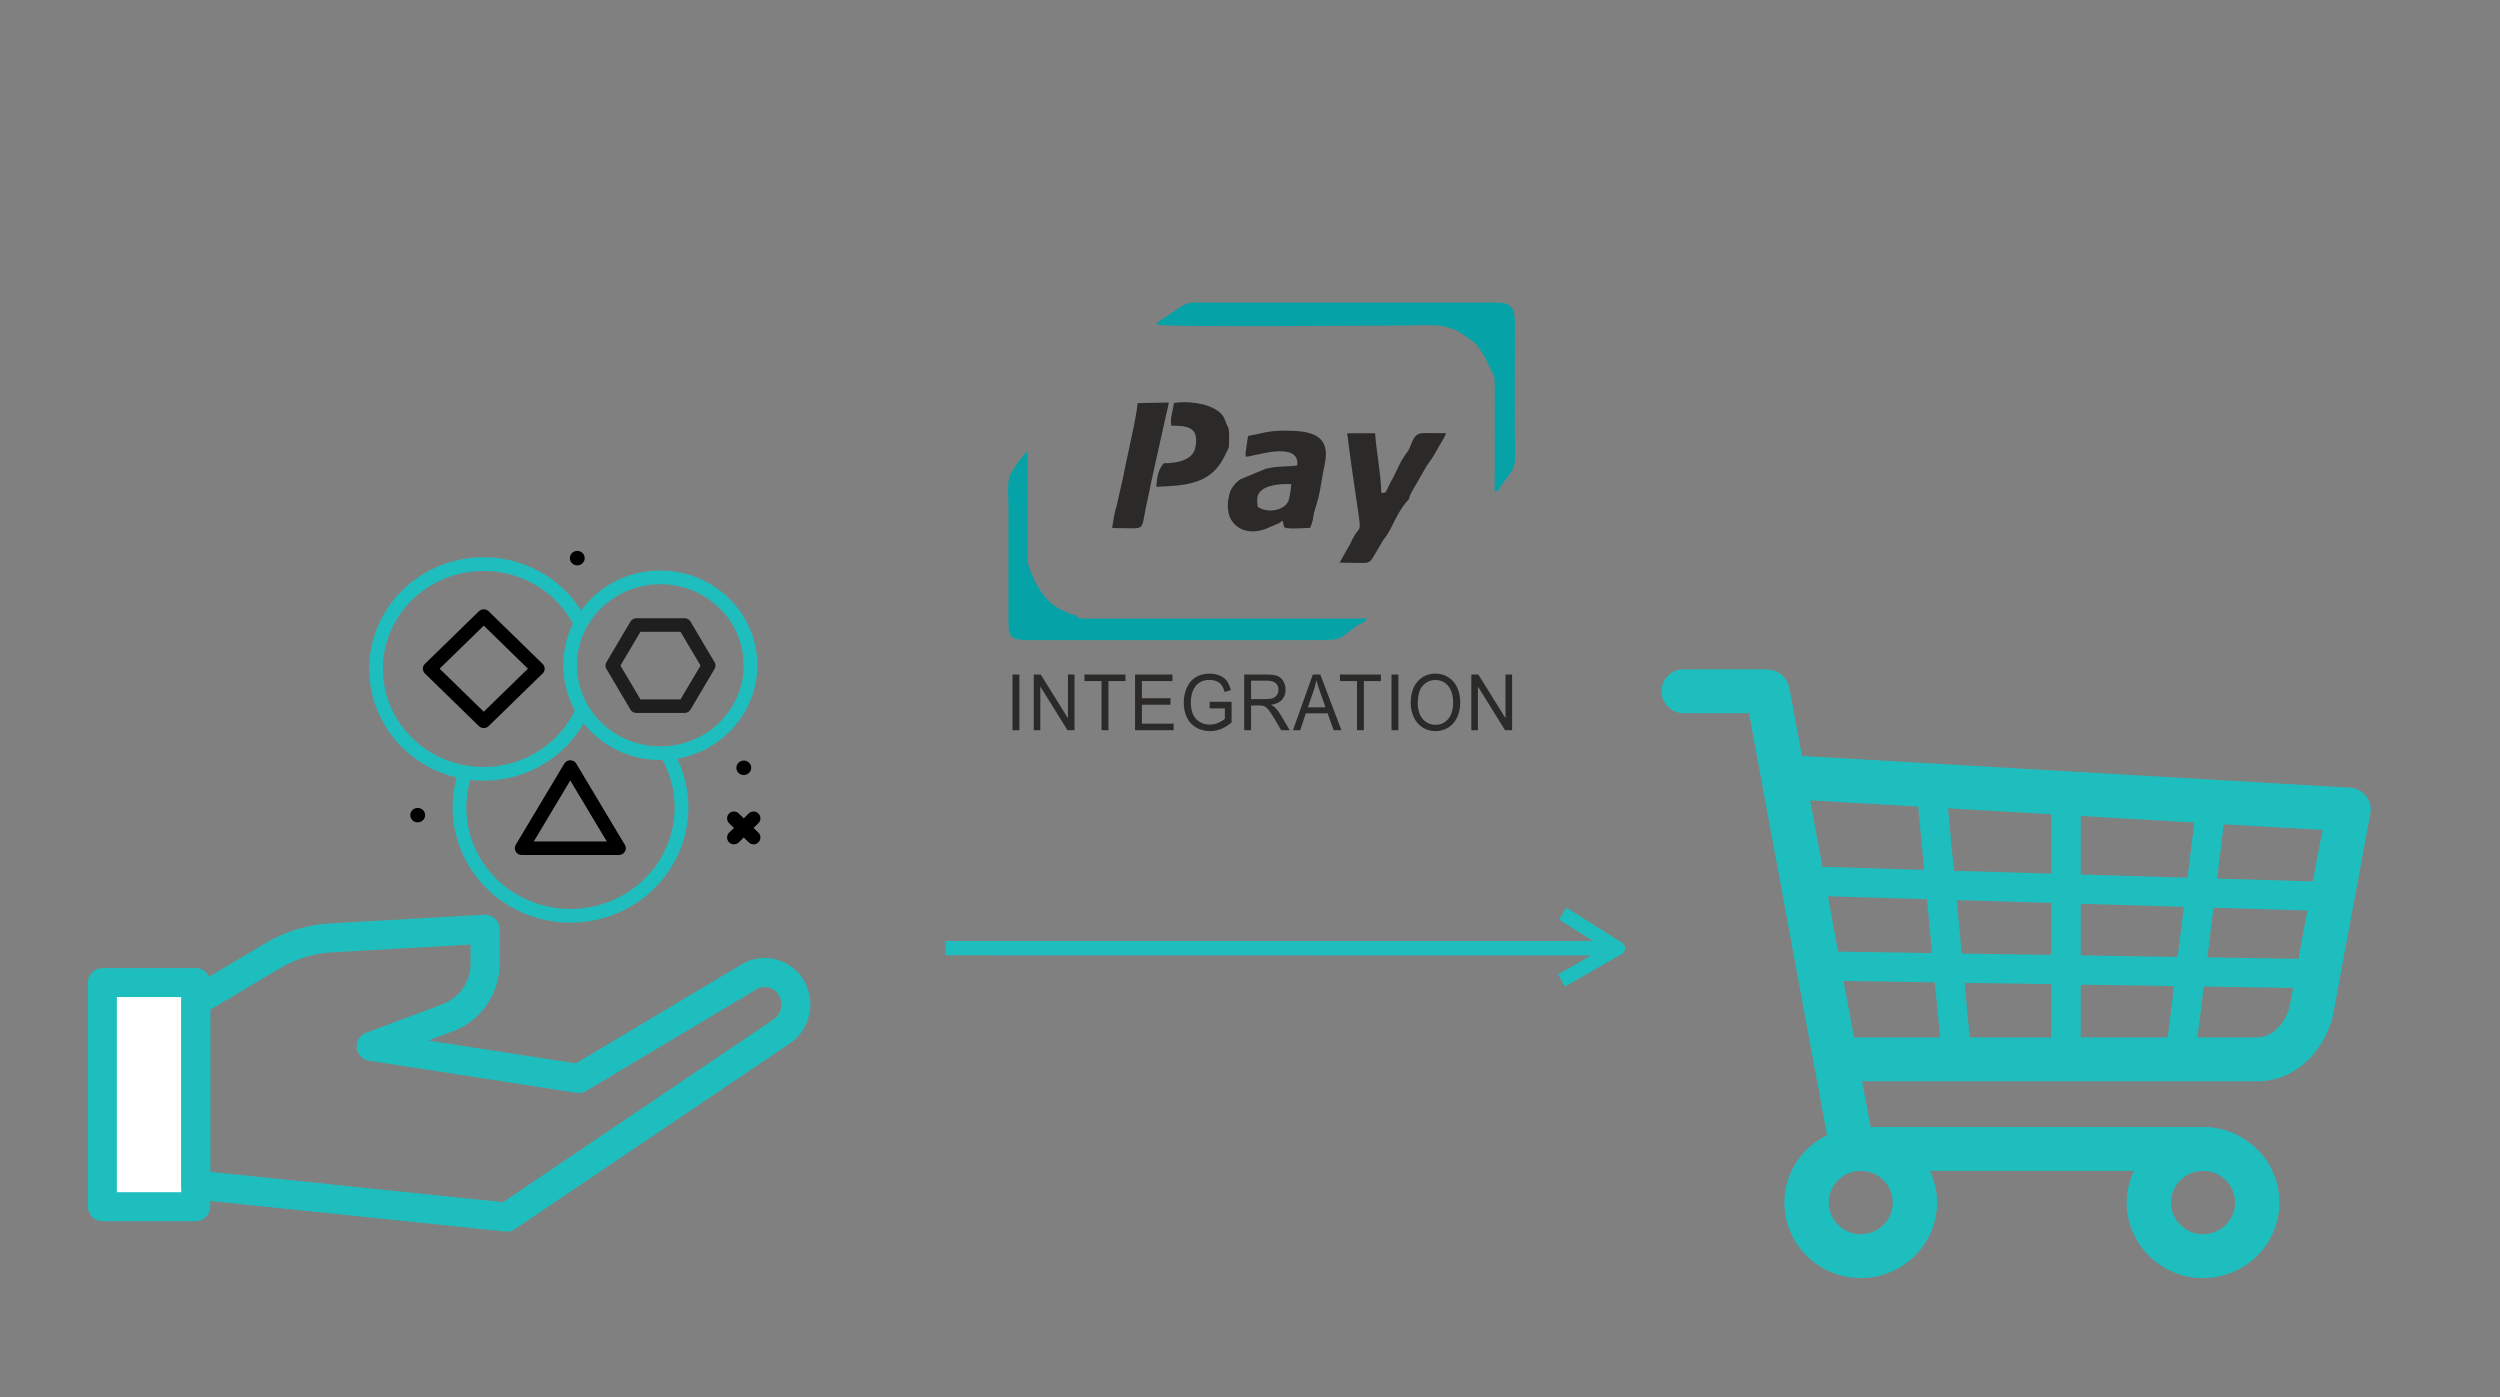 <?xml version="1.0" encoding="UTF-8" standalone="no"?> <!-- Creator: CorelDRAW 2019 (64-Bit) --> <svg xmlns:inkscape="http://www.inkscape.org/namespaces/inkscape" xmlns:sodipodi="http://sodipodi.sourceforge.net/DTD/sodipodi-0.dtd" xmlns="http://www.w3.org/2000/svg" xmlns:svg="http://www.w3.org/2000/svg" xml:space="preserve" width="57.197mm" height="31.962mm" style="clip-rule:evenodd;fill-rule:evenodd;image-rendering:optimizeQuality;shape-rendering:geometricPrecision;text-rendering:geometricPrecision" viewBox="0 0 2804.988 1567.431" id="svg16" sodipodi:docname="Pay_integration payment.svg" inkscape:version="1.1.2 (b8e25be833, 2022-02-05)"><rect x="0" y="0" width="2804.988" height="1567.431" fill="#808080" stroke="none"/> <defs id="defs4"> <style type="text/css" id="style2"> <![CDATA[ .fil1 {fill:#2B2A29} .fil0 {fill:#05A2A7} .fil2 {fill:#2B2A29;fill-rule:nonzero} ]]> </style> </defs> <g id="Слой_x0020_1" inkscape:label="Logo" inkscape:groupmode="layer" style="display:inline" transform="translate(2450.758,1072.595)">  <g id="g2252" transform="matrix(0.266,0,0,0.286,-1319.664,-733.253)" style="clip-rule:evenodd;display:inline;fill-rule:evenodd;image-rendering:optimizeQuality;shape-rendering:geometricPrecision;text-rendering:geometricPrecision"><path class="fil0" d="m 626.43,87.17 c 28.27,10.95 921.41,3.28 1035.63,3.27 97.5,-0.01 185.6,-13.52 257.28,35.83 l 30.53,19.79 c 29.21,18.53 28.63,23.56 46.01,46.66 4.37,5.81 6.97,8.65 8.84,11.23 l 38.91,73.06 c 5.4,11.83 -0.73,-5.1 5.03,9.91 6.39,16.66 3.64,40.87 3.92,60.46 l -0.33,395.77 c 29.43,-9.54 6.45,3.3 23.03,-18.4 5.33,-6.96 10.37,-13.37 15.91,-20.01 10.85,-13.01 24.9,-31.09 33.16,-43.13 22.24,-32.43 12.72,-95.81 12.72,-140.72 l 0.2,-449.25 C 2137.2,12.69 2112.53,0.06 2055.01,0.45 L 845.64,0.55 c -81.48,0 -83.83,-8.02 -150.52,37.56 l -60.76,36.81 c -9.54,8.77 -4.02,-0.15 -7.94,12.26 z" id="path2244"></path><path class="fil0" d="m 1514.47,1240.15 -1168.91,-0.12 c -8.56,0.05 -23.17,0.68 -31.12,-0.1 -36.29,-3.58 -12.45,-3.29 -25.27,-9.5 -17.78,-8.62 -80.13,-18.66 -131.54,-72.55 l -20.13,-25.5 c -24.77,-36.03 -33.4,-53.04 -48.44,-93.27 l -3.01,-7.23 c -1.73,-5.11 -1.88,-3.5 -3.21,-11.58 L 81.25,585.05 C 68.91,591.67 38.36,630.6 29.44,644.03 L 13.36,668.64 C -6.37,694.82 1.57,753.96 1.57,806.65 l -0.16,449.1 c -0.02,59.32 13.14,69.41 89.04,68.92 l 1204.21,-0.05 c 121.67,0 96.74,-2.54 172.91,-53.93 2.29,-1.54 6.39,-4.08 9.76,-5.8 16.18,-8.24 25.23,-6.95 37.12,-24.72 z" id="path2246"></path><path class="fil1" d="m 1012.03,523.81 -10.86,68.85 c 0.37,8.32 1.7,10.21 2.66,12.46 33.54,-0.38 227.67,-65.74 215.79,34.35 -42.84,5.34 -85.64,1.72 -134.02,13.3 l -107.23,41.6 c -16.31,11.14 -38.09,32.06 -45,57.34 -32.95,120.59 63.11,168.69 151.82,136.92 l 55.91,-21.86 c 1.1,-0.59 2.33,-1.34 3.37,-1.96 l 12.45,-8.72 c 16.68,27.44 -27.35,35.19 117.4,28.21 l 9.93,-27.25 c 2.85,-10.82 3.68,-24.08 6.87,-34.55 l 18.33,-57.52 c 10.15,-43.18 15.43,-85.24 25.48,-127.22 29.21,-121.94 -62.57,-134.8 -167.81,-134.8 -71.78,0 -92.96,10.32 -155.08,20.85 z m 386.16,496.99 95.86,1.23 c 18.64,-0.28 28.23,1.54 43.27,-18.74 l 45.58,-72.1 c 27.5,-29.76 44.07,-72.36 64.31,-104.35 l 20.46,-29.89 c 44.59,-49.07 8.06,-9.29 38.22,-59.25 l 58.33,-94.34 c 25.13,-35.88 19.82,-22.31 51.65,-76.24 11.57,-19.59 26.24,-38.02 31.07,-54.38 l -93.25,-0.34 c -5.76,0.26 -9.37,0.38 -15.05,1.52 -29.42,5.89 -33.86,35.71 -49.24,65.03 l -19.34,26.32 c -8.55,10.07 -12.77,19.9 -19.95,31.93 l -24.19,46.95 c -0.56,0.95 -1.36,2.19 -1.94,3.13 -34.88,56.49 -23.57,61.45 -49.71,59.71 -2.78,-83.17 -20.81,-159.29 -26.29,-233.93 l -117.6,0.1 c 12.92,98.34 27.27,190.32 42.21,283.27 20.76,129.14 11.5,63.89 -28.63,148.86 z M 438.87,884.89 c 21.82,0.78 43.14,0.51 64.93,0.68 8.56,0.07 23.11,0.94 30.85,0.44 42.28,-2.76 28.21,-11.81 56.12,-123.69 5.37,-21.51 9.85,-44.34 14.27,-63.66 l 57.58,-242.14 c 5,-20.25 12.12,-46.06 15.14,-64.01 l -131.4,2.56 c -4.11,36.07 -15.56,90.24 -23.85,124.85 -9.16,38.23 -17.39,79.79 -27.48,119.38 -3.82,15 -8.12,41.6 -13,59.12 l -24.96,102.45 c -8.58,19.55 -13.36,58.6 -18.21,84.01 z M 688.16,483.43 c 67.2,0.07 120.78,4.21 100.95,88.33 -10.8,45.83 -75.59,59.69 -132.25,59.02 -24.58,24.84 -28.01,53.4 -32.11,92.44 120.42,-4.88 230.56,-7.75 288.24,-120.12 l 7.09,-13.81 c 13.17,-23.13 11.13,-17.1 11.87,-47.76 0.42,-17.16 1.72,-38.35 -4.1,-52.6 -0.39,-0.97 -1.19,-2.17 -1.62,-3.08 -0.43,-0.9 -1.28,-2.07 -1.72,-2.96 l -3.38,-6.21 c -10.92,-23.22 -7.82,-30.93 -36.81,-51.15 -44.34,-30.93 -129.28,-39.79 -185.09,-31.06 -3.47,32.63 -16.64,56.05 -11.07,88.95 z m 364.69,318.1 c 42.83,28.35 120.03,13.65 131.64,-28.67 4.01,-14.63 7.62,-37.84 10.47,-59.79 -37.11,-2.45 -112.92,0.47 -136.92,35.31 -10.21,14.82 -7.56,33.16 -5.19,53.15 z" id="path2248"></path><path class="fil2" d="m 18.62,1678.07 v -218.3 h 28.96 v 218.3 z m 89.5,0 v -218.3 h 29.67 l 114.54,171.35 v -171.35 h 27.74 v 218.3 H 250.4 L 135.87,1506.72 v 171.35 z m 285.95,0 v -192.69 h -71.95 v -25.61 h 172.87 v 25.61 h -71.95 v 192.69 z m 141.34,0 v -218.3 h 157.63 v 25.61 H 564.38 v 67.08 h 120.43 v 25.61 H 564.38 v 74.39 h 133.85 v 25.61 H 535.42 Z m 314.86,-85.67 v -25.61 h 92.38 v 80.9 c -14.18,11.28 -28.81,19.82 -43.9,25.51 -15.09,5.69 -30.59,8.54 -46.45,8.54 -21.45,0 -40.9,-4.58 -58.44,-13.77 -17.48,-9.15 -30.74,-22.46 -39.63,-39.79 -8.95,-17.38 -13.42,-36.79 -13.42,-58.19 0,-21.24 4.42,-41.06 13.31,-59.5 8.89,-18.4 21.65,-32.07 38.32,-40.96 16.66,-8.95 35.87,-13.41 57.62,-13.41 15.75,0 30.03,2.54 42.79,7.67 12.75,5.13 22.76,12.25 29.98,21.34 7.27,9.15 12.76,21.09 16.52,35.78 l -26.07,7.12 c -3.3,-11.08 -7.37,-19.82 -12.2,-26.22 -4.87,-6.35 -11.79,-11.44 -20.83,-15.25 -8.99,-3.81 -19,-5.74 -30.03,-5.74 -13.16,0 -24.54,2.04 -34.2,6.05 -9.61,4.02 -17.33,9.3 -23.27,15.91 -5.89,6.55 -10.47,13.77 -13.72,21.59 -5.54,13.57 -8.33,28.2 -8.33,44.01 0,19.51 3.35,35.82 10.01,48.99 6.71,13.11 16.46,22.86 29.22,29.22 12.8,6.35 26.37,9.55 40.75,9.55 12.5,0 24.7,-2.44 36.59,-7.27 11.89,-4.88 20.89,-10.01 27.03,-15.55 v -40.9 h -64.03 z m 145.61,85.67 v -218.3 h 96.75 c 19.46,0 34.25,1.98 44.36,5.89 10.11,3.91 18.19,10.82 24.24,20.73 6.05,9.91 9.04,20.89 9.04,32.88 0,15.5 -5.03,28.56 -15.04,39.18 -10.01,10.62 -25.46,17.33 -46.39,20.22 7.67,3.66 13.47,7.32 17.43,10.88 8.44,7.72 16.41,17.43 23.88,29.07 l 37.76,59.45 h -36.08 l -28.87,-45.43 c -8.38,-13.16 -15.34,-23.17 -20.78,-30.14 -5.49,-6.96 -10.36,-11.79 -14.68,-14.58 -4.27,-2.74 -8.69,-4.67 -13.16,-5.79 -3.25,-0.66 -8.59,-1.02 -16.06,-1.02 h -33.44 v 96.95 h -28.96 z m 28.96,-121.95 h 61.99 c 13.21,0 23.48,-1.37 30.9,-4.12 7.42,-2.69 13.06,-7.06 16.87,-13.11 3.86,-6 5.8,-12.5 5.8,-19.56 0,-10.32 -3.71,-18.86 -11.18,-25.51 -7.47,-6.65 -19.26,-9.96 -35.37,-9.96 h -69.01 z m 176.65,121.95 83.74,-218.3 h 31.76 l 88.88,218.3 h -32.88 l -25.26,-66.16 h -91.92 l -23.68,66.16 z m 62.81,-89.64 h 74.39 l -22.76,-60.52 c -6.86,-18.4 -12.04,-33.59 -15.65,-45.58 -3,14.23 -7.01,28.2 -12.04,42.02 l -23.93,64.08 z m 207.34,89.64 v -192.69 h -71.95 v -25.61 h 172.87 v 25.61 h -71.95 v 192.69 z m 145.6,0 v -218.3 h 28.96 v 218.3 z m 80.96,-106.26 c 0,-36.18 9.76,-64.53 29.22,-85.01 19.46,-20.48 44.57,-30.69 75.36,-30.69 20.18,0 38.32,4.83 54.52,14.43 16.16,9.61 28.51,23.02 37,40.25 8.48,17.17 12.75,36.69 12.75,58.49 0,22.11 -4.47,41.93 -13.41,59.35 -8.95,17.48 -21.6,30.69 -37.96,39.63 -16.41,8.99 -34.1,13.47 -53.05,13.47 -20.58,0 -38.92,-4.98 -55.14,-14.89 -16.16,-9.91 -28.45,-23.43 -36.79,-40.6 -8.33,-17.13 -12.5,-35.27 -12.5,-54.43 z m 29.88,0.51 c 0,26.27 7.06,46.95 21.19,62.05 14.12,15.09 31.86,22.66 53.2,22.66 21.75,0 39.59,-7.62 53.66,-22.87 14.03,-15.24 21.04,-36.89 21.04,-64.94 0,-17.73 -3,-33.23 -8.99,-46.45 -6,-13.21 -14.79,-23.48 -26.33,-30.74 -11.58,-7.26 -24.54,-10.92 -38.92,-10.92 -20.43,0 -38.01,7.01 -52.75,21.03 -14.74,14.03 -22.1,37.4 -22.1,70.18 z m 225.79,105.75 v -218.3 h 29.67 l 114.54,171.35 v -171.35 h 27.74 v 218.3 h -29.67 l -114.53,-171.35 v 171.35 z" id="path2250"></path></g><path d="m -561.697,-321.621 h 94.031 c 0.888,0 1.643,0.41 2.507,0.501 1.803,0.182 3.489,0.479 5.179,1.035 1.415,0.463 2.692,1.033 3.981,1.726 1.483,0.799 2.821,1.666 4.114,2.745 1.19,0.989 2.2,2.042 3.183,3.23 1.014,1.223 1.88,2.469 2.649,3.887 0.795,1.456 1.354,2.949 1.842,4.563 0.265,0.875 0.838,1.578 1.008,2.497 l 14.241,77.008 608.555,35.187 c 2.332,-0.16 4.388,0.176 6.994,0.416 13.519,1.217 23.557,12.943 22.553,26.335 -0.081,1.009 -0.209,1.986 -0.405,2.947 l -42.401,228.812 c -9.698,35.482 -39.568,71.299 -84.496,71.299 H -361.458 l 9.492,51.324 H 21.045 c 47.226,0 85.661,38.028 85.661,84.755 0,46.743 -38.435,84.771 -85.661,84.771 -47.226,0 -85.661,-38.028 -85.661,-84.771 0,-12.733 3.058,-24.699 8.166,-35.546 H -285.502 c 5.108,10.847 8.166,22.813 8.166,35.546 0,46.743 -38.435,84.771 -85.661,84.771 -47.226,0 -85.661,-38.028 -85.661,-84.771 0,-33.225 19.61,-61.758 47.817,-75.645 l -87.553,-473.414 h -73.302 c -13.729,0 -24.868,-11.021 -24.868,-24.605 0,-13.584 11.139,-24.605 24.868,-24.605 z m 173.342,316.745 105.381,1.638 -5.739,-60.427 -111.124,-3.296 z M 138.107,-51.004 32.801,-54.128 25.912,1.56 128.087,3.147 Z m -138.572,-4.111 -115.748,-3.432 v 57.898 l 108.799,1.692 z m -115.748,-36.268 119.795,3.554 7.654,-61.852 -127.449,-7.373 z m -33.157,-67.589 -115.726,-6.696 6.654,70.066 109.072,3.236 z m 33.157,191.138 v 59.193 h 97.623 l 7.124,-57.565 z m -33.157,-0.515 -97.13,-1.508 5.814,61.216 h 91.315 z m 0,-32.814 V -59.53 l -105.945,-3.144 5.695,59.952 z m -256.573,-98.813 114.103,3.384 -6.743,-71.011 -121.164,-7.01 z m 450.332,-47.786 -7.538,60.919 107.301,3.184 c 4.521,-24.304 8.122,-43.193 11.19,-57.686 z M 117.861,58.424 122.034,35.867 21.858,34.312 14.8,91.358 h 67.038 c 21.306,0 33.173,-22.843 36.023,-32.935 z m -391.852,32.935 -5.863,-61.734 -102.416,-1.592 11.711,63.326 h 96.567 z M -14.881,276.647 c 0,19.607 16.109,35.562 35.925,35.562 19.817,0 35.926,-15.955 35.926,-35.562 0,-19.607 -16.109,-35.546 -35.926,-35.546 -19.816,0 -35.925,15.939 -35.925,35.546 z m -348.117,35.562 c 19.817,0 35.925,-15.955 35.925,-35.562 0,-19.607 -16.109,-35.546 -35.925,-35.546 -19.817,0 -35.926,15.939 -35.926,35.546 0,19.607 16.109,35.562 35.926,35.562 z" fill="#1d1d1b" id="path2" style="fill:#1ebebe;fill-opacity:1;stroke-width:22.811;stroke-miterlimit:4;stroke-dasharray:none"></path><g id="g5564" transform="translate(203.027,-284.237)"><rect class="cls-1" height="251.448" width="104.743" x="-2538.908" y="314.069" id="rect8" style="fill:#ffffff;stroke:#1ebebe;stroke-width:32.529;stroke-linecap:round;stroke-linejoin:round;stroke-opacity:1"></rect><path class="cls-1" d="m -2434.165,335.213 85.551,-50.745 a 145.404,145.404 0 0 1 65.058,-20.493 l 174.029,-9.759 v 39.035 a 65.058,65.058 0 0 1 -40.661,59.853 l -87.177,32.529 232.906,36.107 191.27,-114.176 a 34.481,34.481 0 0 1 47.492,12.686 v 0 a 36.758,36.758 0 0 1 -10.734,48.468 l -308.699,208.51 -349.034,-36.107 z" id="path10" style="fill:none;stroke:#1ebebe;stroke-width:32.529;stroke-linecap:round;stroke-linejoin:round;stroke-opacity:1"></path></g><g id="g6113" style="stroke-width:15.693;stroke-miterlimit:4;stroke-dasharray:none;paint-order:stroke fill markers"><g id="g8942" style="stroke-width:15.693;stroke-miterlimit:4;stroke-dasharray:none;paint-order:stroke fill markers"><path style="clip-rule:evenodd;display:inline;fill:none;fill-rule:evenodd;stroke:#1ebebe;stroke-width:15.693;stroke-linecap:butt;stroke-linejoin:round;stroke-miterlimit:4;stroke-dasharray:none;stroke-opacity:1;paint-order:stroke fill markers;image-rendering:optimizeQuality;shape-rendering:geometricPrecision;text-rendering:geometricPrecision" d="m -1389.69,-8.764 754.188,0.157 -61.869,-38.946 m 20.195,56.075" id="path5774-6" sodipodi:nodetypes="ccc"></path><path style="clip-rule:evenodd;display:inline;fill:none;fill-rule:evenodd;stroke:#1ebebe;stroke-width:15.693;stroke-linecap:butt;stroke-linejoin:round;stroke-miterlimit:4;stroke-dasharray:none;stroke-opacity:1;paint-order:stroke fill markers;image-rendering:optimizeQuality;shape-rendering:geometricPrecision;text-rendering:geometricPrecision" d="m -1389.69,-8.764 754.188,0.157 -63.319,36.102" id="path7480" sodipodi:nodetypes="ccc"></path></g></g></g><g inkscape:groupmode="layer" id="layer1" inkscape:label="Logo 1" style="display:inline"><line class="cls-1" x1="823.478" x2="845.495" y1="918.176" y2="939.641" id="line6" style="fill:none;stroke:#000000;stroke-width:15.372px;stroke-linecap:round;stroke-linejoin:round"></line><line class="cls-1" x1="845.495" x2="823.478" y1="918.176" y2="939.641" id="line8" style="fill:none;stroke:#000000;stroke-width:15.372px;stroke-linecap:round;stroke-linejoin:round"></line><ellipse cx="834.521" cy="861.463" id="circle10" style="stroke-width:7.686" rx="8.322" ry="8.113"></ellipse><ellipse cx="468.651" cy="914.585" id="circle12" style="stroke-width:7.686" rx="8.322" ry="8.113"></ellipse><ellipse cx="647.693" cy="626.208" id="circle14" style="stroke-width:7.686" rx="8.322" ry="8.113"></ellipse><path class="cls-1" d="m 521.866,867.839 a 124.562,121.433 0 1 0 226.354,-22.065" id="path16" style="fill:none;stroke:#1ebebe;stroke-width:15.372px;stroke-linecap:round;stroke-linejoin:round;stroke-opacity:1"></path><polygon class="cls-1" points="32,37 25,49 39,49 " id="polygon18" style="fill:none;stroke:#000000;stroke-width:2px;stroke-linecap:round;stroke-linejoin:round" transform="matrix(7.784,0,0,7.589,390.772,579.82)"></polygon><path class="cls-1" d="m 651.255,699.421 a 120.659,117.628 0 1 0 2.087,97.847" id="path20" style="fill:none;stroke:#1ebebe;stroke-width:15.372px;stroke-linecap:round;stroke-linejoin:round;stroke-opacity:1"></path><rect class="cls-1" height="84.56" transform="matrix(0.716,-0.698,0.716,0.698,0,0)" width="84.56" x="-200.673" y="874.183" id="rect22" style="fill:none;stroke:#000000;stroke-width:15.375px;stroke-linecap:round;stroke-linejoin:round"></rect><ellipse class="cls-1" cx="740.865" cy="746.454" id="circle24" style="fill:none;stroke:#1ebebe;stroke-width:15.372px;stroke-linecap:round;stroke-linejoin:round;stroke-opacity:1" rx="101.198" ry="98.656"></ellipse><polygon class="cls-1" points="41.536,28 48.464,28 51.928,22 48.464,16 41.536,16 38.072,22 " id="polygon26" style="fill:none;stroke:#1e1e1e;stroke-width:2px;stroke-linecap:round;stroke-linejoin:round;stroke-opacity:1" transform="matrix(7.784,0,0,7.589,390.772,579.82)"></polygon></g> </svg> 